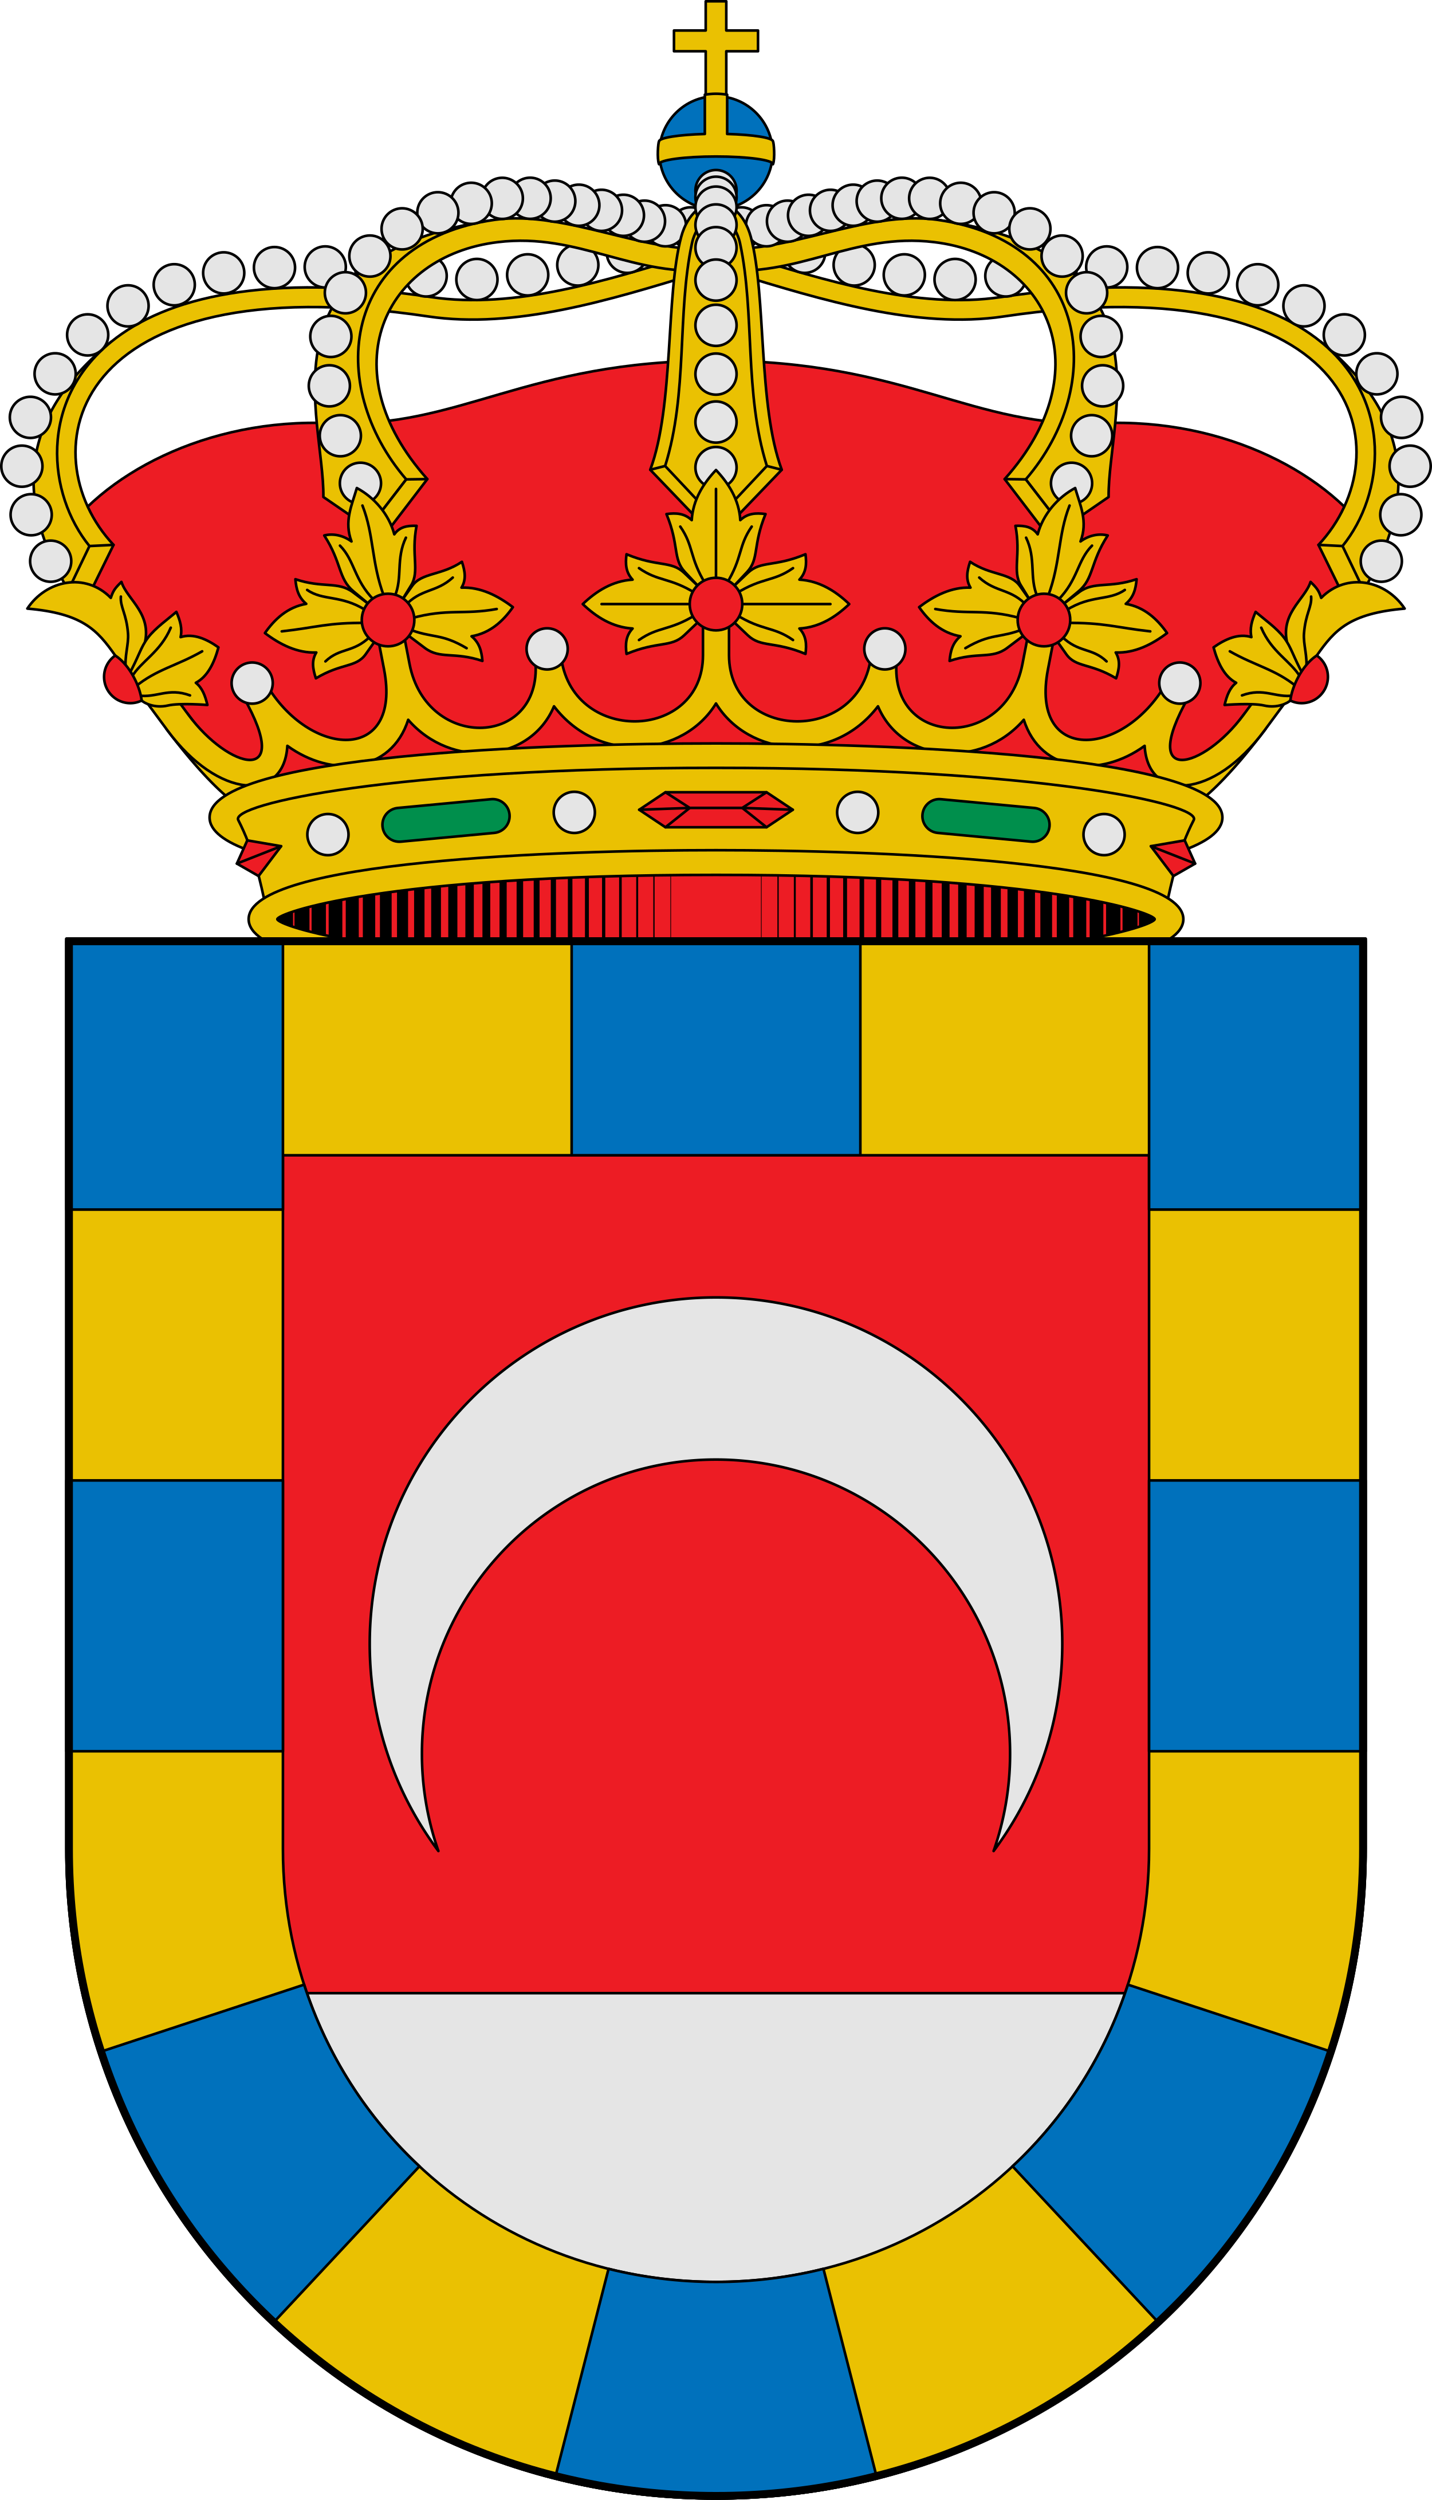 <svg viewBox="0 0 550 960" xmlns="http://www.w3.org/2000/svg"><g stroke="#000" stroke-linecap="round" stroke-linejoin="round"><path d="M448.807 353c0 7.012-38.106 21.271-173.807 21.271S101.193 360.012 101.193 353 139.299 331.729 275 331.729 448.807 345.988 448.807 353z" fill="#ed1c24"/><g fill="none"><path d="M122.422 343.829v18.341" stroke-width="5.5"/><path d="M128.859 342.34v21.319" stroke-width="5.25"/><path d="M135.296 341.363v23.273" stroke-width="5"/><path d="M141.733 340.154v25.692" stroke-width="4.75"/><path d="M148.171 339.084v27.832" stroke-width="4.5"/><path d="M154.608 338.153v29.693" stroke-width="4.25"/><path d="M161.045 337.223v31.553" stroke-width="4"/><path d="M167.482 336.432v33.135" stroke-width="3.75"/><path d="M173.92 335.92v34.159" stroke-width="3.5"/><path d="M180.357 335.316v35.368" stroke-width="3.25"/><path d="M186.794 334.385v37.229" stroke-width="3"/><path d="M193.232 333.873v38.253" stroke-width="2.75"/><path d="M199.669 333.641v38.718" stroke-width="2.5"/><path d="M206.106 333.082v39.834" stroke-width="2.25"/><path d="M212.543 332.617v40.765" stroke-width="2"/><path d="M218.981 332.338v41.323" stroke-width="1.75"/><path d="M225.418 331.92v42.16" stroke-width="1.5"/><path d="M231.855 331.64v42.719" stroke-width="1.25"/><path d="M238.292 330.803v44.394"/><path d="M244.73 330.803v44.394" stroke-width=".75"/><path d="M251.167 330.803v44.394" stroke-width=".5"/><path d="M257.604 330.803v44.394" stroke-width=".25"/><path d="M109.547 348.248v9.502" stroke-width="6"/><path d="M115.984 345.876v14.248" stroke-width="5.75"/><path d="M427.579 343.829v18.341" stroke-width="5.5"/><path d="M421.142 342.34v21.319" stroke-width="5.25"/><path d="M414.704 341.363v23.273" stroke-width="5"/><path d="M408.267 340.154v25.692" stroke-width="4.75"/><path d="M401.83 339.084v27.832" stroke-width="4.5"/><path d="M395.393 338.153v29.693" stroke-width="4.25"/><path d="M388.955 337.223v31.553" stroke-width="4"/><path d="M382.518 336.432v33.135" stroke-width="3.75"/><path d="M376.081 335.92v34.159" stroke-width="3.5"/><path d="M369.643 335.316v35.368" stroke-width="3.25"/><path d="M363.206 334.385v37.229" stroke-width="3"/><path d="M356.769 333.873v38.253" stroke-width="2.75"/><path d="M350.332 333.641v38.718" stroke-width="2.5"/><path d="M343.894 333.082v39.834" stroke-width="2.25"/><path d="M337.457 332.617v40.765" stroke-width="2"/><path d="M331.02 332.338v41.323" stroke-width="1.75"/><path d="M324.583 331.92v42.16" stroke-width="1.5"/><path d="M318.145 331.64v42.719" stroke-width="1.25"/><path d="M311.708 330.803v44.394"/><path d="M305.271 330.803v44.394" stroke-width=".75"/><path d="M298.834 330.803v44.394" stroke-width=".5"/><path d="M292.396 330.803v44.394" stroke-width=".25"/><path d="M440.453 348.248v9.502" stroke-width="6"/><path d="M434.016 345.876v14.248" stroke-width="5.75"/></g><path d="m528.366 209.239-50.536 74.184-46.907 30.986L275 302.664 119.077 314.41 72.17 283.423 21.634 209.24c16.721-26.947 57.82-48.794 105.27-46.713C176.68 164.709 201.522 138.5 275 138.5c73.478 0 98.32 26.21 148.096 24.026 47.45-2.081 88.549 19.766 105.27 46.713z" fill="#ed1c24"/><path d="m511.826 210.012 14.836-37.039-19.41-41.746c34.596 28.124 37.789 59.493 16.5 95.393z" fill="#eac102"/><path d="M320.176 101.76a7.9 7.9 0 1 0 15.8 0 7.9 7.9 0 0 0-15.8 0z" fill="#e5e5e5" fill-rule="evenodd"/><path d="M284.62 97.81c32.416 9.907 67.755 21.055 99.77 16.285 63.616-9.48 101.981.187 122.861 17.133 28.023 22.742 24.554 58.56 8.39 78.47l8.11 16.922-7.625 2.453-9.733-19.818c32.728-34.827 17.772-108.41-120.838-87.734-33.376 4.98-70.105-6.394-103.326-16.547z" fill="#eac102"/><path d="m515.641 209.699-9.248-.444" fill="none"/><path d="M397.676 103.685a7.9 7.9 0 1 0 15.8 0 7.9 7.9 0 0 0-15.8 0zM378.426 105.965a7.9 7.9 0 1 0 15.8 0 7.9 7.9 0 0 0-15.8 0zM301.176 96.896a7.9 7.9 0 1 0 15.8 0 7.9 7.9 0 0 0-15.8 0zM522.63 215.515a7.9 7.9 0 1 0 15.8 0 7.9 7.9 0 0 0-15.8 0zM530.129 197.677a7.9 7.9 0 1 0 15.8 0 7.9 7.9 0 0 0-15.8 0zM533.7 179.03a7.9 7.9 0 1 0 15.8 0 7.9 7.9 0 0 0-15.8 0zM530.426 160.282a7.9 7.9 0 1 0 15.8 0 7.9 7.9 0 0 0-15.8 0zM520.926 143.561a7.9 7.9 0 1 0 15.8 0 7.9 7.9 0 0 0-15.8 0zM508.425 128.614a7.9 7.9 0 1 0 15.8 0 7.9 7.9 0 0 0-15.8 0zM492.925 117.467a7.9 7.9 0 1 0 15.8 0 7.9 7.9 0 0 0-15.8 0zM475.175 109.36a7.9 7.9 0 1 0 15.8 0 7.9 7.9 0 0 0-15.8 0zM456.176 104.8a7.9 7.9 0 1 0 15.8 0 7.9 7.9 0 0 0-15.8 0zM436.676 102.773a7.9 7.9 0 1 0 15.8 0 7.9 7.9 0 0 0-15.8 0zM417.176 102.52a7.9 7.9 0 1 0 15.8 0 7.9 7.9 0 0 0-15.8 0zM358.926 107.333a7.9 7.9 0 1 0 15.8 0 7.9 7.9 0 0 0-15.8 0zM339.426 105.56a7.9 7.9 0 1 0 15.8 0 7.9 7.9 0 0 0-15.8 0z" fill="#e5e5e5" fill-rule="evenodd"/><path d="m408.387 202.806-14.411-18.708 16.443-41.74-8.328-32.714-42.073-25.227c91.89 13.3 65.406 75.463 65.778 106.446z" fill="#eac102"/><path d="m393.976 184.099 14.41 18.707-7.24 1.172-15.273-19.99c37.539-41.954 16.695-85.717-27.063-91.003-31.41-3.794-51.936 13.858-83.81 10.653v-8.59c24.666 3.683 57.293-14.585 85.018-10.631 58.73 8.375 65.202 63.378 33.958 99.682z" fill="#eac102"/><path d="m393.976 184.099-8.103-.111" fill="none"/><path d="M276.85 87.517a7.9 7.9 0 1 0 15.8 0 7.9 7.9 0 0 0-15.8 0z" fill="#e5e5e5" fill-rule="evenodd"/><path d="M286.506 86.7a7.9 7.9 0 1 0 15.8 0 7.9 7.9 0 0 0-15.8 0z" fill="#e5e5e5" fill-rule="evenodd"/><path d="M294.57 84.938a7.9 7.9 0 1 0 15.8 0 7.9 7.9 0 0 0-15.8 0z" fill="#e5e5e5" fill-rule="evenodd"/><path d="M302.662 82.682a7.9 7.9 0 1 0 15.8 0 7.9 7.9 0 0 0-15.8 0zM403.66 185.597a7.9 7.9 0 1 0 15.8 0 7.9 7.9 0 0 0-15.8 0zM411.385 167.328a7.9 7.9 0 1 0 15.8 0 7.9 7.9 0 0 0-15.8 0zM415.603 148.175a7.9 7.9 0 1 0 15.8 0 7.9 7.9 0 0 0-15.8 0zM415.027 129.198a7.9 7.9 0 1 0 15.8 0 7.9 7.9 0 0 0-15.8 0z" fill="#e5e5e5" fill-rule="evenodd"/><path d="M311.086 80.774a7.9 7.9 0 1 0 15.8 0 7.9 7.9 0 0 0-15.8 0z" fill="#e5e5e5" fill-rule="evenodd"/><path d="M319.787 78.808a7.9 7.9 0 1 0 15.8 0 7.9 7.9 0 0 0-15.8 0z" fill="#e5e5e5" fill-rule="evenodd"/><path d="M329.019 77.238a7.9 7.9 0 1 0 15.8 0 7.9 7.9 0 0 0-15.8 0z" fill="#e5e5e5" fill-rule="evenodd"/><path d="M338.484 76.145a7.9 7.9 0 1 0 15.8 0 7.9 7.9 0 0 0-15.8 0z" fill="#e5e5e5" fill-rule="evenodd"/><path d="M349.18 76.177a7.9 7.9 0 1 0 15.8 0 7.9 7.9 0 0 0-15.8 0z" fill="#e5e5e5" fill-rule="evenodd"/><path d="M361.115 78.083a7.9 7.9 0 1 0 15.8 0 7.9 7.9 0 0 0-15.8 0z" fill="#e5e5e5" fill-rule="evenodd"/><path d="M373.928 81.713a7.9 7.9 0 1 0 15.8 0 7.9 7.9 0 0 0-15.8 0z" fill="#e5e5e5" fill-rule="evenodd"/><path d="M387.654 87.894a7.9 7.9 0 1 0 15.8 0 7.9 7.9 0 0 0-15.8 0zM400.035 98.335a7.9 7.9 0 1 0 15.8 0 7.9 7.9 0 0 0-15.8 0zM409.445 112.43a7.9 7.9 0 1 0 15.8 0 7.9 7.9 0 0 0-15.8 0z" fill="#e5e5e5" fill-rule="evenodd"/><path d="m38.174 210.012-14.836-37.039 19.41-41.746C8.153 159.351 4.96 190.72 26.249 226.62z" fill="#eac102"/><path d="M229.824 101.76a7.9 7.9 0 1 1-15.8 0 7.9 7.9 0 0 1 15.8 0z" fill="#e5e5e5" fill-rule="evenodd"/><path d="M265.38 97.81c-32.416 9.907-67.755 21.055-99.77 16.285-63.616-9.48-101.981.187-122.861 17.133-28.023 22.742-24.554 58.56-8.39 78.47l-8.11 16.922 7.625 2.453 9.733-19.818c-32.728-34.827-17.772-108.41 120.838-87.734 33.376 4.98 70.105-6.394 103.326-16.547z" fill="#eac102"/><path d="m34.359 209.699 9.248-.444" fill="none"/><path d="M152.324 103.685a7.9 7.9 0 1 1-15.8 0 7.9 7.9 0 0 1 15.8 0zM171.574 105.965a7.9 7.9 0 1 1-15.8 0 7.9 7.9 0 0 1 15.8 0zM248.824 96.896a7.9 7.9 0 1 1-15.8 0 7.9 7.9 0 0 1 15.8 0zM27.37 215.515a7.9 7.9 0 1 1-15.8 0 7.9 7.9 0 0 1 15.8 0zM19.871 197.677a7.9 7.9 0 1 1-15.8 0 7.9 7.9 0 0 1 15.8 0zM16.3 179.03a7.9 7.9 0 1 1-15.8 0 7.9 7.9 0 0 1 15.8 0zM19.574 160.282a7.9 7.9 0 1 1-15.8 0 7.9 7.9 0 0 1 15.8 0zM29.075 143.561a7.9 7.9 0 1 1-15.8 0 7.9 7.9 0 0 1 15.8 0zM41.575 128.614a7.9 7.9 0 1 1-15.8 0 7.9 7.9 0 0 1 15.8 0zM57.075 117.467a7.9 7.9 0 1 1-15.8 0 7.9 7.9 0 0 1 15.8 0zM74.825 109.36a7.9 7.9 0 1 1-15.8 0 7.9 7.9 0 0 1 15.8 0zM93.824 104.8a7.9 7.9 0 1 1-15.8 0 7.9 7.9 0 0 1 15.8 0zM113.324 102.773a7.9 7.9 0 1 1-15.8 0 7.9 7.9 0 0 1 15.8 0zM132.824 102.52a7.9 7.9 0 1 1-15.8 0 7.9 7.9 0 0 1 15.8 0zM191.074 107.333a7.9 7.9 0 1 1-15.8 0 7.9 7.9 0 0 1 15.8 0zM210.574 105.56a7.9 7.9 0 1 1-15.8 0 7.9 7.9 0 0 1 15.8 0z" fill="#e5e5e5" fill-rule="evenodd"/><path d="m141.613 202.806 14.412-18.708-16.443-41.74 8.327-32.714 42.073-25.227c-91.89 13.3-65.406 75.463-65.778 106.446z" fill="#eac102"/><path d="m156.024 184.099-14.41 18.707 7.24 1.172 15.273-19.99c-37.539-41.954-16.695-85.717 27.063-91.003 31.41-3.794 51.936 13.858 83.81 10.653v-8.59c-24.666 3.683-57.293-14.585-85.018-10.631-58.73 8.375-65.202 63.378-33.958 99.682z" fill="#eac102"/><path d="m156.024 184.099 8.103-.111" fill="none"/><path d="M273.15 87.517a7.9 7.9 0 1 1-15.8 0 7.9 7.9 0 0 1 15.8 0z" fill="#e5e5e5" fill-rule="evenodd"/><path d="M263.494 86.7a7.9 7.9 0 1 1-15.8 0 7.9 7.9 0 0 1 15.8 0z" fill="#e5e5e5" fill-rule="evenodd"/><path d="M255.43 84.938a7.9 7.9 0 1 1-15.8 0 7.9 7.9 0 0 1 15.8 0z" fill="#e5e5e5" fill-rule="evenodd"/><path d="M247.338 82.682a7.9 7.9 0 1 1-15.8 0 7.9 7.9 0 0 1 15.8 0zM146.34 185.597a7.9 7.9 0 1 1-15.8 0 7.9 7.9 0 0 1 15.8 0zM138.615 167.328a7.9 7.9 0 1 1-15.8 0 7.9 7.9 0 0 1 15.8 0zM134.397 148.175a7.9 7.9 0 1 1-15.8 0 7.9 7.9 0 0 1 15.8 0zM134.973 129.198a7.9 7.9 0 1 1-15.8 0 7.9 7.9 0 0 1 15.8 0z" fill="#e5e5e5" fill-rule="evenodd"/><path d="M238.914 80.774a7.9 7.9 0 1 1-15.8 0 7.9 7.9 0 0 1 15.8 0z" fill="#e5e5e5" fill-rule="evenodd"/><path d="M230.213 78.808a7.9 7.9 0 1 1-15.8 0 7.9 7.9 0 0 1 15.8 0z" fill="#e5e5e5" fill-rule="evenodd"/><path d="M220.981 77.238a7.9 7.9 0 1 1-15.8 0 7.9 7.9 0 0 1 15.8 0z" fill="#e5e5e5" fill-rule="evenodd"/><path d="M211.516 76.145a7.9 7.9 0 1 1-15.8 0 7.9 7.9 0 0 1 15.8 0z" fill="#e5e5e5" fill-rule="evenodd"/><path d="M200.82 76.177a7.9 7.9 0 1 1-15.8 0 7.9 7.9 0 0 1 15.8 0z" fill="#e5e5e5" fill-rule="evenodd"/><path d="M188.885 78.083a7.9 7.9 0 1 1-15.8 0 7.9 7.9 0 0 1 15.8 0z" fill="#e5e5e5" fill-rule="evenodd"/><path d="M176.072 81.713a7.9 7.9 0 1 1-15.8 0 7.9 7.9 0 0 1 15.8 0z" fill="#e5e5e5" fill-rule="evenodd"/><path d="M162.346 87.894a7.9 7.9 0 1 1-15.8 0 7.9 7.9 0 0 1 15.8 0zM149.965 98.335a7.9 7.9 0 1 1-15.8 0 7.9 7.9 0 0 1 15.8 0zM140.555 112.43a7.9 7.9 0 1 1-15.8 0 7.9 7.9 0 0 1 15.8 0z" fill="#e5e5e5" fill-rule="evenodd"/><path d="M271.05 46.576v-26.89h-12.19v-7.977h12.19V.5h7.9v11.21h12.19v7.976h-12.19v26.89z" fill="#eac102"/><path d="M296.75 58.699c0 12.012-9.738 21.75-21.75 21.75s-21.75-9.738-21.75-21.75 9.738-21.75 21.75-21.75 21.75 9.738 21.75 21.75z" fill="#0071bc" fill-rule="evenodd"/><path d="M288.36 90.93c6.045 22.576 2.667 64.705 11.894 89.474L275 206.721l-25.254-26.317c9.227-24.77 5.849-66.898 11.893-89.474 2.443-9.123 8.669-13.446 13.361-13.446s10.918 4.323 13.36 13.446z" fill="#eac102"/><path d="M294.533 178.947c-8.811-28.133-4.502-58.325-10.3-85.534-1.017-4.772-4.687-10.83-9.233-10.83s-8.216 6.058-9.233 10.83c-5.798 27.209-1.489 57.401-10.3 85.534L275 199.754zM249.746 180.404l5.721-1.457M300.254 180.404l-5.721-1.457" fill="none"/><path d="M282.9 73.193a7.9 7.9 0 1 1-15.8 0 7.9 7.9 0 0 1 15.8 0z" fill="#e5e5e5" fill-rule="evenodd"/><path d="M282.9 75.749a7.9 7.9 0 1 1-15.8 0 7.9 7.9 0 0 1 15.8 0z" fill="#e5e5e5" fill-rule="evenodd"/><path d="M282.9 79.546a7.9 7.9 0 1 1-15.8 0 7.9 7.9 0 0 1 15.8 0z" fill="#e5e5e5" fill-rule="evenodd"/><path d="M282.9 86.393a7.9 7.9 0 1 1-15.8 0 7.9 7.9 0 0 1 15.8 0zM282.9 179.561a7.9 7.9 0 1 1-15.8 0 7.9 7.9 0 0 1 15.8 0zM282.9 162.074a7.9 7.9 0 1 1-15.8 0 7.9 7.9 0 0 1 15.8 0zM282.9 143.663a7.9 7.9 0 1 1-15.8 0 7.9 7.9 0 0 1 15.8 0z" fill="#e5e5e5" fill-rule="evenodd"/><path d="M282.9 95.12a7.9 7.9 0 1 1-15.8 0 7.9 7.9 0 0 1 15.8 0z" fill="#e5e5e5" fill-rule="evenodd"/><path d="M282.9 107.558a7.9 7.9 0 1 1-15.8 0 7.9 7.9 0 0 1 15.8 0zM282.9 124.934a7.9 7.9 0 1 1-15.8 0 7.9 7.9 0 0 1 15.8 0z" fill="#e5e5e5" fill-rule="evenodd"/><path d="m262.806 220.03 5.956 5.669v12.574l-5.956 5.67c-5.08 4.838-10.105 2.145-22.174 7.186-.494-3.808-.279-6.957 2.327-9.76-7.82-.472-14.05-4.522-19.132-9.383 5.082-4.86 11.313-8.911 19.132-9.382-2.606-2.804-2.821-5.953-2.327-9.76 12.069 5.04 17.092 2.348 22.174 7.185z" fill="#eac102"/><path d="M265.855 231.986h-34.804M267.365 235.997c-10.204 6.364-14.401 4.488-21.944 9.792M267.365 227.975c-10.204-6.364-14.401-4.488-21.944-9.792" fill="none"/><path d="m281.25 225.71 5.635-5.993c4.808-5.111 2.131-10.165 7.142-22.308-3.784-.497-6.915-.28-9.701 2.341-.469-7.867-4.495-14.136-9.326-19.25-4.831 5.114-8.857 11.383-9.326 19.25-2.786-2.621-5.916-2.838-9.701-2.34 5.01 12.142 2.334 17.196 7.142 22.307l5.636 5.993z" fill="#eac102"/><path d="M275 222.786V187.77M271.014 224.305c-6.327-10.267-4.462-14.49-9.733-22.077" fill="none"/><path d="M100.094 302.781c-8.005-3.422-21.735-20.132-28.15-28.812l-8 6c10.376 13.78 18.702 22.454 25.025 27.531 3.161 2.538 5.92 4.24 8.812 5.094zM449.906 302.781c8.005-3.422 21.735-20.132 28.15-28.812l8 6c-10.376 13.78-18.702 22.454-25.025 27.531-3.161 2.538-5.92 4.24-8.812 5.094z" fill="#eac102"/><path d="M280 234.932v16.654c0 33.436 51.184 34.482 54.594-.22.247-2.52 3.022-4.376 5.507-4.075 2.485.301 4.7 2.762 4.399 5.275-4.136 34.496 41.594 36.447 48.188 2.497l3.062-15.77c.494-2.545 3.311-4.337 5.83-3.842s4.476 3.224 3.983 5.77l-3.063 15.8c-7.015 36.192 28.642 34.268 45.344 5.531 1.33-2.287 4.625-3.104 6.875-1.738 2.25 1.365 3.02 4.649 1.719 6.952-19.333 34.199 5.702 27.767 21.218 6.7l11.22-15.232c1.567-2.129 4.912-2.616 7.015-1.028 2.103 1.589 2.586 4.969 1.016 7.095l-11.25 15.232c-19.465 26.355-44.745 27.759-46.032 5.894-16.952 12.366-39.86 10.518-46.406-10.002-16.587 19.124-46.889 16.508-56-5.182-17.393 22.794-49.818 19.27-62.22-1.088-12.4 20.359-44.825 23.882-62.218 1.088-9.112 21.69-39.413 24.306-56 5.182-6.547 20.52-29.454 22.368-46.406 10.002-1.287 21.865-26.567 20.46-46.032-5.894l-11.25-15.232c-1.57-2.126-1.087-5.506 1.016-7.095 2.102-1.588 5.448-1.1 7.016 1.028l11.218 15.232c15.517 21.067 40.552 27.499 21.22-6.7-1.303-2.303-.532-5.587 1.718-6.952 2.25-1.366 5.545-.55 6.875 1.738 16.702 28.737 52.358 30.661 45.344-5.53l-3.063-15.8c-.493-2.547 1.465-5.276 3.983-5.77s5.335 1.296 5.83 3.841l3.062 15.77c6.594 33.95 52.324 31.999 48.188-2.497-.301-2.513 1.913-4.974 4.399-5.275 2.485-.301 5.26 1.555 5.507 4.074 3.41 34.703 54.594 33.657 54.594.221v-16.654c0-2.658 2.35-5.15 5-5.15s5 2.492 5 5.15z" fill="#eac102"/><path d="M275 332.212c-139.816 0-182.57-15.89-182.57-18.265s42.754-18.264 182.57-18.264 182.57 15.89 182.57 18.264c0 2.375-42.754 18.265-182.57 18.265zm-137.886 3.16c-32.556-4.274-56.614-10.995-56.614-21.425 0-24.239 129.945-28.447 194.5-28.447s194.5 4.208 194.5 28.447c0 10.43-24.058 17.151-56.614 21.424z" fill="#eac102" fill-rule="evenodd"/><path d="m171.497 335.372-69.06 14.604c-2.582-12.326-5.021-23.527-10.93-35.053-3.14-6.128 59.775-20.037 183.493-20.037 123.718 0 186.633 13.91 183.493 20.037-5.909 11.526-8.348 22.727-10.93 35.053l-69.06-14.604z" fill="#eac102"/><path d="m90.982 331.652 3.999-8.92 13 2.232-8.665 11.466z" fill="#ed1c24"/><path d="m90.982 331.652 17-6.688" fill="none"/><path d="m152.776 310.281 35.843-3.362c3.585-.336 6.742 2.28 7.079 5.865s-2.28 6.742-5.865 7.078l-35.843 3.362c-3.585.337-6.742-2.28-7.078-5.864s2.279-6.743 5.864-7.079z" fill="#008f4c" fill-rule="evenodd"/><path d="M133.85 320.512a7.9 7.9 0 1 1-15.8 0 7.9 7.9 0 0 1 15.8 0zM228.475 311.984a7.9 7.9 0 1 1-15.8 0 7.9 7.9 0 0 1 15.8 0z" fill="#e5e5e5" fill-rule="evenodd"/><path d="M443.49 353c0 2.212-39.457 17.014-168.49 17.014S106.51 355.212 106.51 353c0-2.212 39.457-17.014 168.49-17.014S443.49 350.788 443.49 353zm11.01 0c0 22.58-119.923 26.5-179.5 26.5S95.5 375.58 95.5 353s119.923-26.5 179.5-26.5 179.5 3.92 179.5 26.5z" fill="#eac102" fill-rule="evenodd"/><path d="M185.284 253.82c-10.867-3.667-16.197-.528-22.11-4.984l-6.706-5.056-2.59-12.524 4.383-6.185c3.722-5.253 11.156-3.942 19.15-9.324 1.244 3.736 1.69 6.887-.159 9.925 7.373-.291 14.01 3.156 19.737 7.492-3.73 5.324-8.697 9.955-15.875 11.183 3 2.533 3.849 5.642 4.17 9.474zM140.48 251.206l4.378-6.214-2.59-12.524-6.7-5.027c-5.77-4.33-11.605-1.431-22.116-5.012.322 3.831 1.17 6.94 4.17 9.472-7.178 1.229-12.139 5.888-15.87 11.212 5.729 4.336 12.36 7.755 19.732 7.464-1.848 3.039-1.403 6.19-.159 9.925 9.922-5.96 15.46-4.05 19.156-9.296z" fill="#eac102"/><path d="M140.902 239.227c-15.109-.181-19.38 1.768-32.686 3.236M140.434 234.318c-9.594-6.003-16.34-3.483-22.457-7.77M142.213 244.416c-6.542 6.41-11.55 4.16-17.225 9.582" fill="none"/><path d="m135.77 227.096 6.478 5.404 11.662-1.219 3.99-6.497c3.373-5.494-.09-11.664 2.094-22.853-3.627-.127-6.496.392-8.552 3.268-2.052-7.769-7.79-14.262-14.39-17.78-1.961 6.735-4.964 12.824-2.053 20.522-3.132-2.333-7.038-3.17-10.46-2.307 6.783 10.442 5.305 16.519 11.231 21.462z" fill="#eac102"/><path d="M151.647 228.938c3.06-7.277.339-14.301 4.252-22.453M143.636 230.44c-7.77-7.896-7.322-15.087-13.062-20.903M147.478 228.987c-4.926-13.19-3.74-23.26-8.27-34.847M155.197 232.993c6.507-7.206 12.167-5.208 18.702-11.188M156.796 241.532c9.341 3.731 12.425 1.464 22.421 7.388M157.92 237.45c14.134-3.888 19.962-1.22 32.86-3.572" fill="none"/><path d="M159.143 238.109c0 5.578-4.522 10.1-10.1 10.1s-10.1-4.522-10.1-10.1 4.522-10.1 10.1-10.1 10.1 4.522 10.1 10.1z" fill="#ed1c24" fill-rule="evenodd"/><path d="M44.242 251.735c-6.907-9.855-12.626-16.184-33.742-18.012 7.224-10.927 22.27-14.09 32.055-4.119.926-2.728 1.496-3.618 4.084-6.138 2.307 7.116 12.581 12.492 8.505 25.234l-4.006 12.522z" fill="#eac102"/><path d="M49.43 259.187c3.809-6.836 4.559-10.59 7.413-14.312 2.85-3.715 7.511-6.979 10.896-9.896 1.485 3.427 2.334 6.421 1.626 9.698 4.89-1.542 9.939.685 14.534 3.931-1.57 5.824-4.09 11.184-8.686 13.606 2.453 1.955 3.564 4.84 4.448 8.518 0 0-10.556-.854-15.151.202-5.249 1.206-9.234-1.049-10.096-1.9z" fill="#eac102"/><path d="M48.319 257.383c-.615-5.211 1.168-9.912.85-14.096-.582-7.654-3.075-10.176-2.745-14.184M52.03 263.672c8.213-6.682 15.732-7.901 25.62-13.545M50.61 259.971c3.591-6.078 10.984-9.466 14.974-18.92M53.178 267.11c7.066.972 11.35-3.148 19.803-.06" fill="none"/><path d="M54.414 269.034a9.931 9.931 0 0 1-4.338 1.006c-5.578 0-10.1-4.522-10.1-10.1 0-3.401 1.69-6.374 4.266-8.205 5.075 3.226 9.386 11.04 10.172 17.299z" fill="#ed1c24" fill-rule="evenodd"/><path d="M364.716 253.82c10.867-3.667 16.197-.528 22.11-4.984l6.706-5.056 2.59-12.524-4.383-6.185c-3.722-5.253-11.156-3.942-19.15-9.324-1.244 3.736-1.69 6.887.159 9.925-7.373-.291-14.01 3.156-19.738 7.492 3.731 5.324 8.698 9.955 15.876 11.183-3 2.533-3.849 5.642-4.17 9.474zM407.732 232.469l6.7-5.028c5.77-4.33 11.605-1.431 22.116-5.012-.322 3.831-1.17 6.94-4.17 9.472 7.178 1.229 12.139 5.888 15.87 11.212-5.729 4.336-12.36 7.755-19.732 7.464 1.848 3.039 1.403 6.19.159 9.925-9.922-5.96-15.46-4.05-19.156-9.296l-4.377-6.214z" fill="#eac102"/><path d="M409.098 239.227c15.109-.181 19.38 1.768 32.686 3.236M409.566 234.318c9.594-6.003 16.34-3.483 22.457-7.77M407.787 244.416c6.542 6.41 11.55 4.16 17.225 9.582" fill="none"/><path d="m396.09 231.281-3.99-6.497c-3.373-5.494.09-11.664-2.094-22.853 3.627-.127 6.496.392 8.552 3.268 2.052-7.769 7.79-14.262 14.39-17.78 1.961 6.735 4.964 12.824 2.053 20.522 3.132-2.333 7.038-3.17 10.46-2.307-6.783 10.442-5.305 16.519-11.231 21.462l-6.478 5.404z" fill="#eac102"/><path d="M398.353 228.938c-3.06-7.277-.339-14.301-4.252-22.453M406.365 230.44c7.769-7.896 7.321-15.087 13.062-20.903M402.522 228.987c4.926-13.19 3.74-23.26 8.27-34.847M394.803 232.993c-6.507-7.206-12.167-5.208-18.702-11.188M393.204 241.532c-9.341 3.731-12.425 1.464-22.421 7.388M392.08 237.45c-14.134-3.888-19.962-1.22-32.86-3.572" fill="none"/><path d="M390.857 238.109c0 5.578 4.522 10.1 10.1 10.1s10.1-4.522 10.1-10.1-4.522-10.1-10.1-10.1-10.1 4.522-10.1 10.1z" fill="#ed1c24" fill-rule="evenodd"/><path d="M505.758 251.735c6.907-9.855 12.626-16.184 33.742-18.012-7.224-10.927-22.27-14.09-32.055-4.119-.926-2.728-1.496-3.618-4.084-6.138-2.307 7.116-12.581 12.492-8.505 25.234l4.005 12.522z" fill="#eac102"/><path d="M500.57 259.187c-3.809-6.836-4.559-10.59-7.413-14.312-2.85-3.715-7.511-6.979-10.896-9.896-1.486 3.427-2.334 6.421-1.626 9.698-4.89-1.542-9.939.685-14.534 3.931 1.57 5.824 4.09 11.184 8.686 13.606-2.453 1.955-3.564 4.84-4.448 8.518 0 0 10.556-.854 15.151.202 5.248 1.206 9.234-1.049 10.096-1.9z" fill="#eac102"/><path d="M501.681 257.383c.615-5.211-1.168-9.912-.85-14.096.582-7.654 3.075-10.176 2.745-14.184M497.97 263.672c-8.213-6.682-15.733-7.901-25.62-13.545M499.39 259.971c-3.591-6.078-10.984-9.466-14.974-18.92M496.822 267.11c-7.066.972-11.35-3.148-19.803-.06" fill="none"/><path d="M495.586 269.034a9.931 9.931 0 0 0 4.338 1.006c5.578 0 10.1-4.522 10.1-10.1 0-3.401-1.69-6.374-4.266-8.205-5.075 3.226-9.386 11.04-10.172 17.299z" fill="#ed1c24" fill-rule="evenodd"/><path d="m287.194 220.03-5.956 5.669v12.574l5.956 5.67c5.08 4.838 10.105 2.145 22.174 7.186.494-3.808.279-6.957-2.327-9.76 7.82-.472 14.05-4.522 19.132-9.383-5.082-4.86-11.313-8.911-19.132-9.382 2.606-2.804 2.821-5.953 2.327-9.76-12.069 5.04-17.092 2.348-22.174 7.185z" fill="#eac102"/><path d="M284.145 231.986h34.804M282.635 235.997c10.204 6.364 14.401 4.488 21.944 9.792M282.635 227.975c10.204-6.364 14.401-4.488 21.944-9.792M278.986 224.305c6.327-10.267 4.462-14.49 9.733-22.077" fill="none"/><path d="M285.1 231.986c0 5.578-4.522 10.1-10.1 10.1s-10.1-4.522-10.1-10.1 4.522-10.1 10.1-10.1 10.1 4.522 10.1 10.1z" fill="#ed1c24" fill-rule="evenodd"/><path d="M218.046 249.192a7.9 7.9 0 1 1-15.8 0 7.9 7.9 0 0 1 15.8 0zM104.753 262.327a7.9 7.9 0 1 1-15.8 0 7.9 7.9 0 0 1 15.8 0zM331.954 249.192a7.9 7.9 0 1 0 15.8 0 7.9 7.9 0 0 0-15.8 0zM445.247 262.327a7.9 7.9 0 1 0 15.8 0 7.9 7.9 0 0 0-15.8 0z" fill="#e5e5e5" fill-rule="evenodd"/><path d="M296.89 63.06c.853-2.15.321-8.43 0-8.731 0-1.43-7.563-2.602-17.598-2.872V36.375c-1.436-.246-2.863-.377-4.292-.377s-2.856.131-4.292.377v15.082c-10.035.27-17.598 1.441-17.598 2.872-.321.302-.853 6.58 0 8.73 0-1.629 9.796-2.958 21.89-2.958s21.89 1.33 21.89 2.958z" fill="#eac102"/><path d="m459.018 331.652-3.999-8.92-13 2.232 8.665 11.466z" fill="#ed1c24"/><path d="m459.018 331.652-17-6.688" fill="none"/><path d="m397.224 310.281-35.843-3.362c-3.585-.336-6.742 2.28-7.079 5.865s2.28 6.742 5.865 7.078l35.843 3.362c3.585.337 6.742-2.28 7.078-5.864s-2.279-6.743-5.864-7.079z" fill="#008f4c" fill-rule="evenodd"/><path d="M416.15 320.512a7.9 7.9 0 1 0 15.8 0 7.9 7.9 0 0 0-15.8 0zM321.525 311.984a7.9 7.9 0 1 0 15.8 0 7.9 7.9 0 0 0-15.8 0z" fill="#e5e5e5" fill-rule="evenodd"/><path d="m255.589 304.248-10.086 6.725 10.086 6.723h38.822l10.086-6.723-10.086-6.725z" fill="#ed1c24"/><path d="m255.589 304.248 9.323 6.018-9.323 7.43" fill="none"/><path d="m245.503 310.973 19.409-.707h20.177l19.408.707" fill="none"/><path d="m294.411 304.248-9.322 6.018 9.322 7.43" fill="none"/></g><g stroke="#000" stroke-linecap="round" stroke-linejoin="round"><path d="M25.5 360.5V710c0 137.8 111.7 249.5 249.5 249.5S524.5 847.8 524.5 710V360.5z" fill="#e5e5e5"/><path d="M45.5 380.5v384.944h459V380.5z" fill="#ed1c24"/><path d="M108.667 443.667V710c0 92.859 73.474 166.333 166.333 166.333S441.333 802.859 441.333 710V443.667zM524.5 360.5V710c0 137.3-111.2 249.5-249.5 249.5S25.5 848.3 25.5 710V360.5z" fill="#eac102" fill-rule="evenodd"/><path d="M25.5 360.5v104.015h83.167V360.5zM25.5 568.53v104.015h83.167V568.53zM213.15 951.768l20.582-80.457c13.167 3.278 26.987 5.021 41.268 5.021 14.28 0 28.1-1.743 41.268-5.021l20.582 80.457c-19.78 5.044-40.5 7.732-61.85 7.732s-42.071-2.688-61.85-7.732zM116.807 762.164 38.002 788.15c13.253 40.216 36.45 75.905 66.69 104.164l56.411-60.388c-20.179-18.83-35.564-42.704-44.296-69.762zM524.5 568.53v104.015h-83.167V568.53zM433.193 762.164l78.805 25.986c-13.253 40.216-36.45 75.905-66.69 104.164l-56.411-60.388c20.179-18.83 35.564-42.704 44.296-69.762zM441.333 360.5v104.015H524.5V360.5zM219.556 443.667h110.888V360.5H219.556z" fill="#0071bc"/></g><path d="M387.95 673.506c0 13.09-2.236 25.658-6.328 37.35C398.197 688.666 408 661.128 408 631.298c0-73.477-59.546-133.042-133-133.042S142 557.82 142 631.298c0 29.83 9.803 57.368 26.378 79.558a112.85 112.85 0 0 1-6.328-37.35c0-62.4 50.57-112.986 112.95-112.986s112.95 50.586 112.95 112.986z" fill="#e5e5e5" fill-rule="evenodd" stroke="#000" stroke-linecap="round" stroke-linejoin="round"/><path d="M26.5 361.5V710c0 137.801 110.699 248.5 248.5 248.5S523.5 847.801 523.5 710V361.5z" fill="none" stroke="#000" stroke-linecap="round" stroke-linejoin="round" stroke-width="3"/></svg>